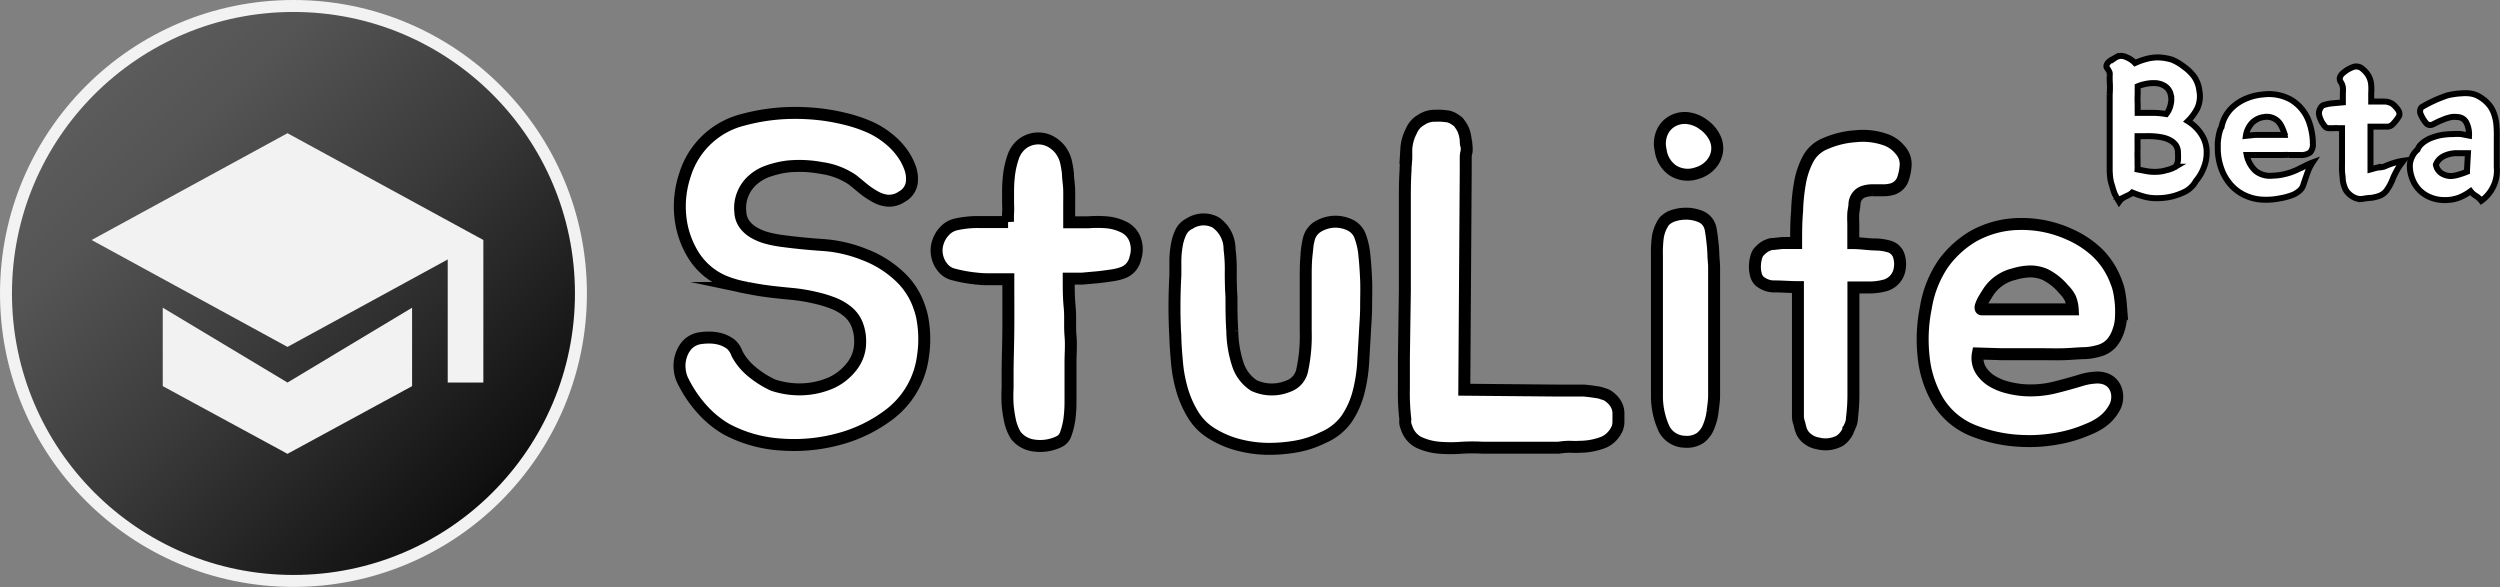 <svg xmlns="http://www.w3.org/2000/svg" xmlns:xlink="http://www.w3.org/1999/xlink" viewBox="0 0 209.06 49.09"><rect x="0" y="0" width="209.06" height="49.09" fill="#808080" stroke="none"/><defs><style>.cls-1,.cls-4{fill:#fff;stroke:#000;}.cls-1,.cls-2,.cls-4{stroke-miterlimit:10;}.cls-2{stroke:#f2f2f2;fill:url(#무제_그라디언트_23);}.cls-3{fill:#f2f2f2;}.cls-4{stroke-width:0.5px;}</style><linearGradient id="무제_그라디언트_23" x1="6.66" y1="6.66" x2="41.72" y2="41.72" gradientUnits="userSpaceOnUse"><stop offset="0" stop-color="#5d5d5d"/><stop offset="0.2" stop-color="#545454"/><stop offset="0.53" stop-color="#3a3a3a"/><stop offset="0.96" stop-color="#111"/><stop offset="0.99" stop-color="#0d0d0d"/></linearGradient></defs><title>beta_logo_white_cut</title><g id="레이어_1" data-name="레이어 1"><path class="cls-1" d="M101.26,26.16a5.9,5.9,0,0,1,.29,1.22,9.15,9.15,0,0,1,.1,1.38,9,9,0,0,1-.1,1.38A7.24,7.24,0,0,1,98.82,35a12.11,12.11,0,0,1-4.25,2.11,14.34,14.34,0,0,1-4.94.47,11.12,11.12,0,0,1-4.52-1.28A8.4,8.4,0,0,1,83,34.55a10.3,10.3,0,0,1-1.51-2.25,2.6,2.6,0,0,1-.29-1,2.65,2.65,0,0,1,.1-1.09,2.47,2.47,0,0,1,.5-.93,1.88,1.88,0,0,1,1-.57,4.69,4.69,0,0,1,.88-.07,3.4,3.4,0,0,1,.95.13,2.73,2.73,0,0,1,.85.43A1.94,1.94,0,0,1,86,30a5,5,0,0,0,1.23,1.49A8.14,8.14,0,0,0,89,32.61a7,7,0,0,0,2.59.35,6.56,6.56,0,0,0,2.37-.58A4.62,4.62,0,0,0,95.63,31a3.25,3.25,0,0,0,.66-2A3.8,3.8,0,0,0,96,27.46a2.73,2.73,0,0,0-.76-1,4.49,4.49,0,0,0-1.16-.68,10.64,10.64,0,0,0-1.5-.46A14.93,14.93,0,0,0,90.72,25c-.63-.06-1.27-.12-1.92-.2s-1.28-.18-1.9-.31A9.26,9.26,0,0,1,85.07,24a5.58,5.58,0,0,1-2.72-2.25,7.53,7.53,0,0,1-1.1-3.26,8.29,8.29,0,0,1,.4-3.48,6.8,6.8,0,0,1,4.84-4.58,16.47,16.47,0,0,1,3.82-.57,18.52,18.52,0,0,1,2.35.08,16.57,16.57,0,0,1,2.29.39A12.15,12.15,0,0,1,97,11a7,7,0,0,1,1.65,1,5.83,5.83,0,0,1,1,1,5,5,0,0,1,.78,1.36,2.69,2.69,0,0,1,.17,1.38,1.6,1.6,0,0,1-.83,1.12,1.87,1.87,0,0,1-1.19.33,2.56,2.56,0,0,1-1.06-.35,6.89,6.89,0,0,1-1-.68l-.85-.7a6.16,6.16,0,0,0-2.6-1,10,10,0,0,0-2.91-.12,8,8,0,0,0-1.6.39,3.75,3.75,0,0,0-1.26.74,3.12,3.12,0,0,0-.81,1.14,3.07,3.07,0,0,0-.22,1.53,1.87,1.87,0,0,0,.37,1.05,2.53,2.53,0,0,0,.82.7,4.43,4.43,0,0,0,1.07.43,9.15,9.15,0,0,0,1.16.23c1.17.16,2.33.27,3.5.35a11.33,11.33,0,0,1,3.41.78,8.85,8.85,0,0,1,2.91,1.78A6.18,6.18,0,0,1,101.26,26.16Z" transform="translate(-24.36 -0.41)"/><path class="cls-1" d="M119.24,20.34A2.38,2.38,0,0,1,119.3,22a1.64,1.64,0,0,1-.91,1.16,4.05,4.05,0,0,1-.93.26c-.39.06-.81.12-1.27.17l-1.34.12c-.44,0-.81,0-1.12,0,0,.77,0,1.57.08,2.38s0,1.61.07,2.39,0,1.52,0,2.23,0,1.36,0,1.93V34a11.29,11.29,0,0,1-.09,1.45,6.15,6.15,0,0,1-.3,1.23,1.07,1.07,0,0,1-.58.67,3.64,3.64,0,0,1-2.19.3,2.26,2.26,0,0,1-1.42-.84,4,4,0,0,1-.47-1.18,10.73,10.73,0,0,1-.21-1.4,13.32,13.32,0,0,1,0-1.4c0-.45,0-.85,0-1.18,0-1.09.05-2.33.06-3.71s0-2.78,0-4.18h-1.77c-.48,0-1-.06-1.43-.12a11.74,11.74,0,0,1-1.34-.27,1.64,1.64,0,0,1-.9-.53,2.22,2.22,0,0,1-.52-1.08,2.18,2.18,0,0,1,.08-1.11,2.35,2.35,0,0,1,.56-.93,1.83,1.83,0,0,1,.89-.53,8.16,8.16,0,0,1,2-.21c.86,0,1.66,0,2.41,0a6.56,6.56,0,0,1,0-.76,5.79,5.79,0,0,0,0-.72c0-.31,0-.7,0-1.18a11.61,11.61,0,0,1,.1-1.44,7.31,7.31,0,0,1,.33-1.36,2.39,2.39,0,0,1,.66-1,2.19,2.19,0,0,1,2.31-.35,2.62,2.62,0,0,1,.9.68,2.77,2.77,0,0,1,.52,1,8.45,8.45,0,0,1,.19,1.11c0,.43.09.87.1,1.34s0,.93,0,1.4V19H114c.39,0,.84,0,1.36,0a9.71,9.71,0,0,1,1.53,0,4,4,0,0,1,1.38.37A1.88,1.88,0,0,1,119.24,20.34Z" transform="translate(-24.36 -0.41)"/><path class="cls-1" d="M138.5,28.22c-.05.85-.1,1.72-.15,2.58a12.9,12.9,0,0,1-.41,2.51,7.08,7.08,0,0,1-1,2.17A4.66,4.66,0,0,1,135,37a8.17,8.17,0,0,1-2.33.76,13,13,0,0,1-2.49.18,10.18,10.18,0,0,1-2.41-.37,8.08,8.08,0,0,1-2.09-.92,4.67,4.67,0,0,1-1.52-1.51,8.6,8.6,0,0,1-.91-2,11.8,11.8,0,0,1-.45-2.25c-.07-.78-.13-1.5-.15-2.18a46.5,46.5,0,0,1,0-5.28V22.3a7.48,7.48,0,0,1,.1-1.26,4.15,4.15,0,0,1,.33-1.15,1.56,1.56,0,0,1,.77-.79A2.15,2.15,0,0,1,126,19a2.7,2.7,0,0,1,1.18,2.25,13.65,13.65,0,0,1,.1,2q0,1.09.06,2c0,.88,0,1.83.07,2.85a9.4,9.4,0,0,0,.45,2.74,3.33,3.33,0,0,0,1.36,1.81,3.57,3.57,0,0,0,2.85.06,1.79,1.79,0,0,0,1.19-1.36,13.63,13.63,0,0,0,.29-3.23c0-.62,0-1.3,0-2.06s0-1.49,0-2.23,0-1.42.06-2a7,7,0,0,1,.21-1.46,1.67,1.67,0,0,1,.82-1.05,2.91,2.91,0,0,1,1.32-.37,2.83,2.83,0,0,1,1.32.29,1.68,1.68,0,0,1,.85,1,6.06,6.06,0,0,1,.33,1.58c.07.63.11,1.32.14,2s0,1.49,0,2.25S138.53,27.55,138.5,28.22Z" transform="translate(-24.36 -0.41)"/><path class="cls-1" d="M159.63,34.51a1.66,1.66,0,0,1,.07.56v.6a1.63,1.63,0,0,1-.11.59,2.33,2.33,0,0,1-.31.5,2.09,2.09,0,0,1-1,.7,5.53,5.53,0,0,1-1.75.31,8.57,8.57,0,0,1-.89,0,5.86,5.86,0,0,0-.94.08h-.15c-2,0-4,0-6.18,0a14.7,14.7,0,0,0-1.74,0,12.11,12.11,0,0,1-1.91,0A5.09,5.09,0,0,1,143,37.4,2.06,2.06,0,0,1,142,36.22a2,2,0,0,1-.12-.37,1.5,1.5,0,0,1,0-.37,19.08,19.08,0,0,1-.12-2.6c0-.85,0-1.7,0-2.52l.08-5.63V19.52c0-.93,0-1.76,0-2.48s0-1.53.06-2.41v-.19l.06-.78c0-.26,0-.52,0-.78a3.72,3.72,0,0,1,.42-1.51,1.89,1.89,0,0,1,.82-.93,2,2,0,0,1,1.2-.35,4.61,4.61,0,0,1,.53,0l.48.05a1.42,1.42,0,0,1,.45.16,3.33,3.33,0,0,1,.45.31,3.41,3.41,0,0,1,.42.66,3.37,3.37,0,0,1,.2.85c0,.19,0,.35.07.51a2.42,2.42,0,0,1,0,.47,1.47,1.47,0,0,0-.07.46v1.13L146.81,33l7.69.07h1.82l.51,0,.54.06.55.08a2,2,0,0,1,.46.12,1.44,1.44,0,0,1,.7.38A1.79,1.79,0,0,1,159.63,34.51Z" transform="translate(-24.36 -0.41)"/><path class="cls-1" d="M167.7,22.75c0,.72,0,1.54,0,2.44s0,1.85,0,2.82v2.87c0,.95,0,1.82,0,2.62,0,.39-.06.81-.12,1.26a4.48,4.48,0,0,1-.31,1.26,2.2,2.2,0,0,1-.71,1,2,2,0,0,1-1.31.33,2,2,0,0,1-1.72-1.05,6.55,6.55,0,0,1-.61-2.72c0-.6,0-1.28,0-2.06s0-1.56,0-2.37,0-1.58,0-2.35V24.69c0-.37,0-.81,0-1.32s0-1.05,0-1.6A10.06,10.06,0,0,1,163,20.2a3.27,3.27,0,0,1,.51-1.26,1.8,1.8,0,0,1,.77-.49,3.43,3.43,0,0,1,1.07-.17,3.09,3.09,0,0,1,1.09.19,1.42,1.42,0,0,1,.75.55,1.58,1.58,0,0,1,.24.66c.05.28.09.6.13.95s.07.71.08,1.09S167.7,22.43,167.7,22.75Zm-1.47-7.85a2.32,2.32,0,0,1-2-.25,2.43,2.43,0,0,1-1-1.69,2.38,2.38,0,0,1,.11-1.44,2,2,0,0,1,.82-.95,2.14,2.14,0,0,1,1.24-.29,2.73,2.73,0,0,1,1.4.54,2.94,2.94,0,0,1,.95,1.09,2,2,0,0,1,.19,1.21,2.12,2.12,0,0,1-.52,1.06A2.48,2.48,0,0,1,166.23,14.9Z" transform="translate(-24.36 -0.41)"/><path class="cls-1" d="M182.26,21a1.21,1.21,0,0,1,.86.72,2.25,2.25,0,0,1,.11,1.1,1.71,1.71,0,0,1-1.32,1.48,5.3,5.3,0,0,1-1.26.15c-.43,0-.86,0-1.3,0v9a15.39,15.39,0,0,1-.12,1.9,1.63,1.63,0,0,1-.19.74.62.62,0,0,1-.12.23.51.51,0,0,1-.08.24,2,2,0,0,1-.62.7,2.5,2.5,0,0,1-1.82.23,1.89,1.89,0,0,1-.89-.39,1.48,1.48,0,0,1-.51-.66,2.91,2.91,0,0,1-.12-.39,1.9,1.9,0,0,0-.11-.39,2.7,2.7,0,0,1-.06-.36c0-.12,0-.22,0-.3V32.8c0-1.34,0-2.74,0-4.19s0-2.85,0-4.19c-.6,0-1.21-.05-1.85-.06a1.93,1.93,0,0,1-1.37-.45,1.16,1.16,0,0,1-.31-.6,2.42,2.42,0,0,1-.06-.76,2.71,2.71,0,0,1,.13-.72,1,1,0,0,1,.31-.48,1.85,1.85,0,0,1,.92-.53c.27,0,.61-.07,1-.09l.52,0,.56,0c0-.88,0-1.76.08-2.64a16.07,16.07,0,0,1,.25-2.43,6.71,6.71,0,0,1,.66-1.94A2.83,2.83,0,0,1,177,12.42a7.52,7.52,0,0,1,2.56-.62,5.7,5.7,0,0,1,2.61.34,2.7,2.7,0,0,1,1.06.78,1.76,1.76,0,0,1,.49,1.28,4.21,4.21,0,0,1-.27,1.28,1.37,1.37,0,0,1-1,.78,2.92,2.92,0,0,1-.72.06l-.76,0a2.37,2.37,0,0,0-.72.1,1.09,1.09,0,0,0-.56.37,1.21,1.21,0,0,0-.25.62c0,.26-.07.53-.1.81a8,8,0,0,0,0,.84c0,.27,0,.5,0,.68v1c.6,0,1.15.09,1.65.11A4.64,4.64,0,0,1,182.26,21Z" transform="translate(-24.36 -0.41)"/><path class="cls-1" d="M198.61,32.14a5.08,5.08,0,0,1,.95-.15,2,2,0,0,1,.89.11,1.47,1.47,0,0,1,.68.53,1.7,1.7,0,0,1,.28,1,1.8,1.8,0,0,1-.24.89,3.59,3.59,0,0,1-.58.78,3.85,3.85,0,0,1-.78.6,5,5,0,0,1-.81.4,11.19,11.19,0,0,1-2.58.78,13,13,0,0,1-3,.2,12.18,12.18,0,0,1-4-.84,6.06,6.06,0,0,1-3-2.5,9,9,0,0,1-1.21-3.81,13.25,13.25,0,0,1,.2-4,9.11,9.11,0,0,1,1.45-3.67,8.33,8.33,0,0,1,2.47-2.27,8.08,8.08,0,0,1,3.92-1.05,9.61,9.61,0,0,1,4.16.86,8.16,8.16,0,0,1,2.37,1.57A6.59,6.59,0,0,1,201.33,24a4.36,4.36,0,0,1,.25.85c.06.34.11.69.14,1.07a10.09,10.09,0,0,1,0,1.1,3.54,3.54,0,0,1-.2,1,3,3,0,0,1-.58,1.08,2.14,2.14,0,0,1-.89.59,5.17,5.17,0,0,1-1.3.25c-.51,0-1.11.07-1.81.09s-1.2,0-1.75,0-1.1,0-1.67,0l-1.76,0-2-.06a2,2,0,0,0,.21,1.34,2.88,2.88,0,0,0,.91.93,4.61,4.61,0,0,0,1.32.56,7.59,7.59,0,0,0,1.44.24,8.38,8.38,0,0,0,2.52-.22C196.93,32.63,197.75,32.4,198.61,32.14Zm-1.67-7.53a4.84,4.84,0,0,0-1.55-1.24,3.08,3.08,0,0,0-1.3-.26,5,5,0,0,0-1.3.22,3.59,3.59,0,0,0-1.91,1.16,3.64,3.64,0,0,0-.27.37c-.13.2-.25.4-.37.6A3.07,3.07,0,0,0,190,26c-.05.19,0,.28.08.28h7.61a2.91,2.91,0,0,0-.2-.92A2.78,2.78,0,0,0,196.94,24.61Z" transform="translate(-24.36 -0.41)"/><circle class="cls-2" cx="24.54" cy="24.54" r="24.04"/><polygon class="cls-3" points="24.04 11.14 7.66 20.07 24.04 29.01 40.42 20.07 24.04 11.14"/><polygon class="cls-3" points="34.46 25.73 24.04 31.99 13.61 25.73 13.61 32.29 24.04 37.95 34.46 32.29 34.46 25.73"/><rect class="cls-3" x="37.44" y="20.07" width="2.98" height="11.92"/></g><g id="레이어_2" data-name="레이어 2"><path class="cls-4" d="M207.32,10.54a3.54,3.54,0,0,1,1.16,1.15,2.7,2.7,0,0,1,.41,1.52,3.27,3.27,0,0,1-.25,1.24,3.59,3.59,0,0,1-.64,1.08,2.2,2.2,0,0,1-1.12,1,5,5,0,0,1-2,.45,4,4,0,0,1-1.15-.11,8.24,8.24,0,0,1-1.06-.36,1.15,1.15,0,0,1-.26.19l-.29.14a2.38,2.38,0,0,0-.3.18,1.24,1.24,0,0,0-.25.26c-.15-.25-.28-.48-.38-.68A5.64,5.64,0,0,1,201,16a3.77,3.77,0,0,1-.16-.6,6.94,6.94,0,0,1-.06-.73c0-.23,0-.43,0-.58s0-.31,0-.45,0-.29,0-.45,0-.35,0-.6,0-.62,0-.94,0-.63,0-.95l0-1.23c0-.41,0-.78,0-1.14a8.64,8.64,0,0,0,0-1.21c0-.15,0-.27,0-.37a1.37,1.37,0,0,0,0-.25.88.88,0,0,0-.09-.2,1.08,1.08,0,0,0-.15-.22.3.3,0,0,1,0-.27.59.59,0,0,1,.18-.24,1.17,1.17,0,0,1,.26-.18l.25-.14a1,1,0,0,1,.51-.17,1.16,1.16,0,0,1,.45.12,2,2,0,0,1,.71.48,5.94,5.94,0,0,1,.95-.34,3.85,3.85,0,0,1,.92-.13,4.36,4.36,0,0,1,1.22.19A4.24,4.24,0,0,1,207,6a3.64,3.64,0,0,1,.88.87A2.61,2.61,0,0,1,208.28,8a2.43,2.43,0,0,1-.17,1.47A4.18,4.18,0,0,1,207.32,10.54Zm-1.45-2.27a1.11,1.11,0,0,0-.49-.67,1.62,1.62,0,0,0-.89-.24,3,3,0,0,0-.75.08,3,3,0,0,0-.62.19V8.3a6.74,6.74,0,0,0,0,.78c0,.26,0,.52,0,.77l.64,0,.61,0a6.27,6.27,0,0,1,1.14.1,1.84,1.84,0,0,0,.36-.76A1.71,1.71,0,0,0,205.87,8.27Zm.41,6.08a1,1,0,0,0,.21-.53,5,5,0,0,0,0-.62,1.11,1.11,0,0,0-.19-.67,1.43,1.43,0,0,0-.5-.41,2.33,2.33,0,0,0-.69-.23,5.55,5.55,0,0,0-.83-.09,5.61,5.61,0,0,0-.58,0l-.59,0v.26a2.44,2.44,0,0,0,0,.27c0,.25,0,.49,0,.71a6,6,0,0,0,0,.6c0,.22,0,.39,0,.51a3.25,3.25,0,0,1,0,.43l.8.15a3.69,3.69,0,0,0,.71.05,3.14,3.14,0,0,0,.91-.14A2.43,2.43,0,0,0,206.28,14.35Z" transform="translate(-24.36 -0.41)"/><path class="cls-4" d="M214.4,15.1a4.66,4.66,0,0,0,1.12-.16,5,5,0,0,0,.91-.32l.69-.34a4.64,4.64,0,0,1,.62-.28,3.85,3.85,0,0,0-.44.91c-.12.35-.24.68-.34,1a1,1,0,0,1-.32.46,2.33,2.33,0,0,1-.48.31A5.47,5.47,0,0,1,215,17a5.67,5.67,0,0,1-1.3.11,3.88,3.88,0,0,1-1.53-.33,3.57,3.57,0,0,1-1.23-.88,4.05,4.05,0,0,1-.81-1.35,5,5,0,0,1-.31-1.74c0-.13,0-.28,0-.44a4.26,4.26,0,0,1,.06-.5,3.11,3.11,0,0,1,.1-.46,1.22,1.22,0,0,1,.15-.36,3,3,0,0,1,.38-1,3.11,3.11,0,0,1,.74-.84,3.88,3.88,0,0,1,1.05-.6,4.49,4.49,0,0,1,1.3-.3,3.81,3.81,0,0,1,2.34.44,3.53,3.53,0,0,1,1.5,1.82,5.36,5.36,0,0,1,.23.84,4.87,4.87,0,0,1,.1,1,1,1,0,0,1-.23.75,1.28,1.28,0,0,1-.85.21l-.24,0-.26,0h-.42a3.92,3.92,0,0,0-.48,0l-2.59,0h-.46a2.48,2.48,0,0,0,.75,1.34A1.93,1.93,0,0,0,214.4,15.1Zm-.63-4.91a1.7,1.7,0,0,0-1.08.49,2,2,0,0,0-.52,1.09l.79-.08.56,0h.88l1,0-.05-.24a4.4,4.4,0,0,0-.21-.5,1.56,1.56,0,0,0-.32-.43,1.35,1.35,0,0,0-1.09-.33Z" transform="translate(-24.36 -0.41)"/><path class="cls-4" d="M223.77,14.33a5.48,5.48,0,0,1,.8-.3,4.32,4.32,0,0,1,.78-.18,6.39,6.39,0,0,0-.5.71,7.68,7.68,0,0,0-.38.76,4.2,4.2,0,0,1-.47.92,1.33,1.33,0,0,1-.65.54,3.13,3.13,0,0,1-.76.18c-.26,0-.51.07-.77.09a1.2,1.2,0,0,1-.54-.1,1.74,1.74,0,0,1-.52-.36,1.25,1.25,0,0,1-.33-.51,2.5,2.5,0,0,1-.16-.64c0-.24-.05-.48-.06-.73s0-.51,0-.76,0-.65,0-1.11,0-1,0-1.71l-.36,0a1,1,0,0,0-.31,0l-.45,0a.42.42,0,0,1-.32-.16,1.17,1.17,0,0,1-.14-.19,1.64,1.64,0,0,1-.16-.26l-.12-.29a1.49,1.49,0,0,1-.06-.25.55.55,0,0,1,0-.22.75.75,0,0,1,.08-.24,1,1,0,0,1,.14-.22.43.43,0,0,1,.22-.12,3.43,3.43,0,0,1,.68-.13l.87-.08,0-.79a2.26,2.26,0,0,0,0-.45,1,1,0,0,0-.16-.44.48.48,0,0,1-.08-.43.8.8,0,0,1,.29-.37,2.32,2.32,0,0,1,.44-.31,3.65,3.65,0,0,1,.44-.19.77.77,0,0,1,.37,0,.75.75,0,0,1,.34.18,2.07,2.07,0,0,1,.52.61,1.82,1.82,0,0,1,.21.75,4.75,4.75,0,0,1,0,.66c0,.23,0,.47,0,.71l.64,0,.53,0a1.41,1.41,0,0,1,.61.2,2.26,2.26,0,0,1,.48.52.6.6,0,0,1,.1.3.38.38,0,0,1-.07.26,3.39,3.39,0,0,1-.47.6.65.65,0,0,1-.54.22l-.62,0-.72,0,0,1.89v.8c0,.16,0,.32,0,.48s0,.3,0,.41l.59-.16A2.18,2.18,0,0,0,223.77,14.33Z" transform="translate(-24.36 -0.41)"/><path class="cls-4" d="M233.15,12c0,.42,0,.74,0,.95v1.43a3.11,3.11,0,0,1-1.29,2.82,1.93,1.93,0,0,0-.52-.45,1.45,1.45,0,0,1-.38-.35v0a4.31,4.31,0,0,1-.92.52,3.29,3.29,0,0,1-1.23.22,3.09,3.09,0,0,1-1.22-.23,2.77,2.77,0,0,1-.91-.6,2.72,2.72,0,0,1-.57-.89,3,3,0,0,1-.23-1.08,1.72,1.72,0,0,1,.18-.8,1.66,1.66,0,0,1,.46-.61,1.33,1.33,0,0,1,.41-.55,2.55,2.55,0,0,1,.7-.42,5,5,0,0,1,.9-.26,6.63,6.63,0,0,1,1-.08,4.84,4.84,0,0,1,.63,0l.67.13a2.19,2.19,0,0,0-.24-1.12.84.84,0,0,0-.71-.43,2,2,0,0,0-.53,0,5.26,5.26,0,0,0-.53.15l-.51.21-.44.22a.56.56,0,0,1-.38.08.52.52,0,0,1-.28-.19,3,3,0,0,1-.45-.78.6.6,0,0,1,0-.32.32.32,0,0,1,.18-.24,9.8,9.8,0,0,1,.9-.47c.29-.14.64-.28,1.05-.43a2.91,2.91,0,0,1,.56-.13,5.16,5.16,0,0,1,.7-.08,3.54,3.54,0,0,1,.73,0,2.07,2.07,0,0,1,.62.17,3.13,3.13,0,0,1,.84.6,2.38,2.38,0,0,1,.51.75,3.85,3.85,0,0,1,.26,1A10.5,10.5,0,0,1,233.15,12Zm-5.09,2.17a1.06,1.06,0,0,0,.45.72,1.47,1.47,0,0,0,.83.24A2.71,2.71,0,0,0,230,15a6.4,6.4,0,0,0,.66-.23v-.14l.08-1.41-.43,0h-.5a2.44,2.44,0,0,0-1.08.24A1.33,1.33,0,0,0,228.06,14.17Z" transform="translate(-24.36 -0.41)"/></g></svg>